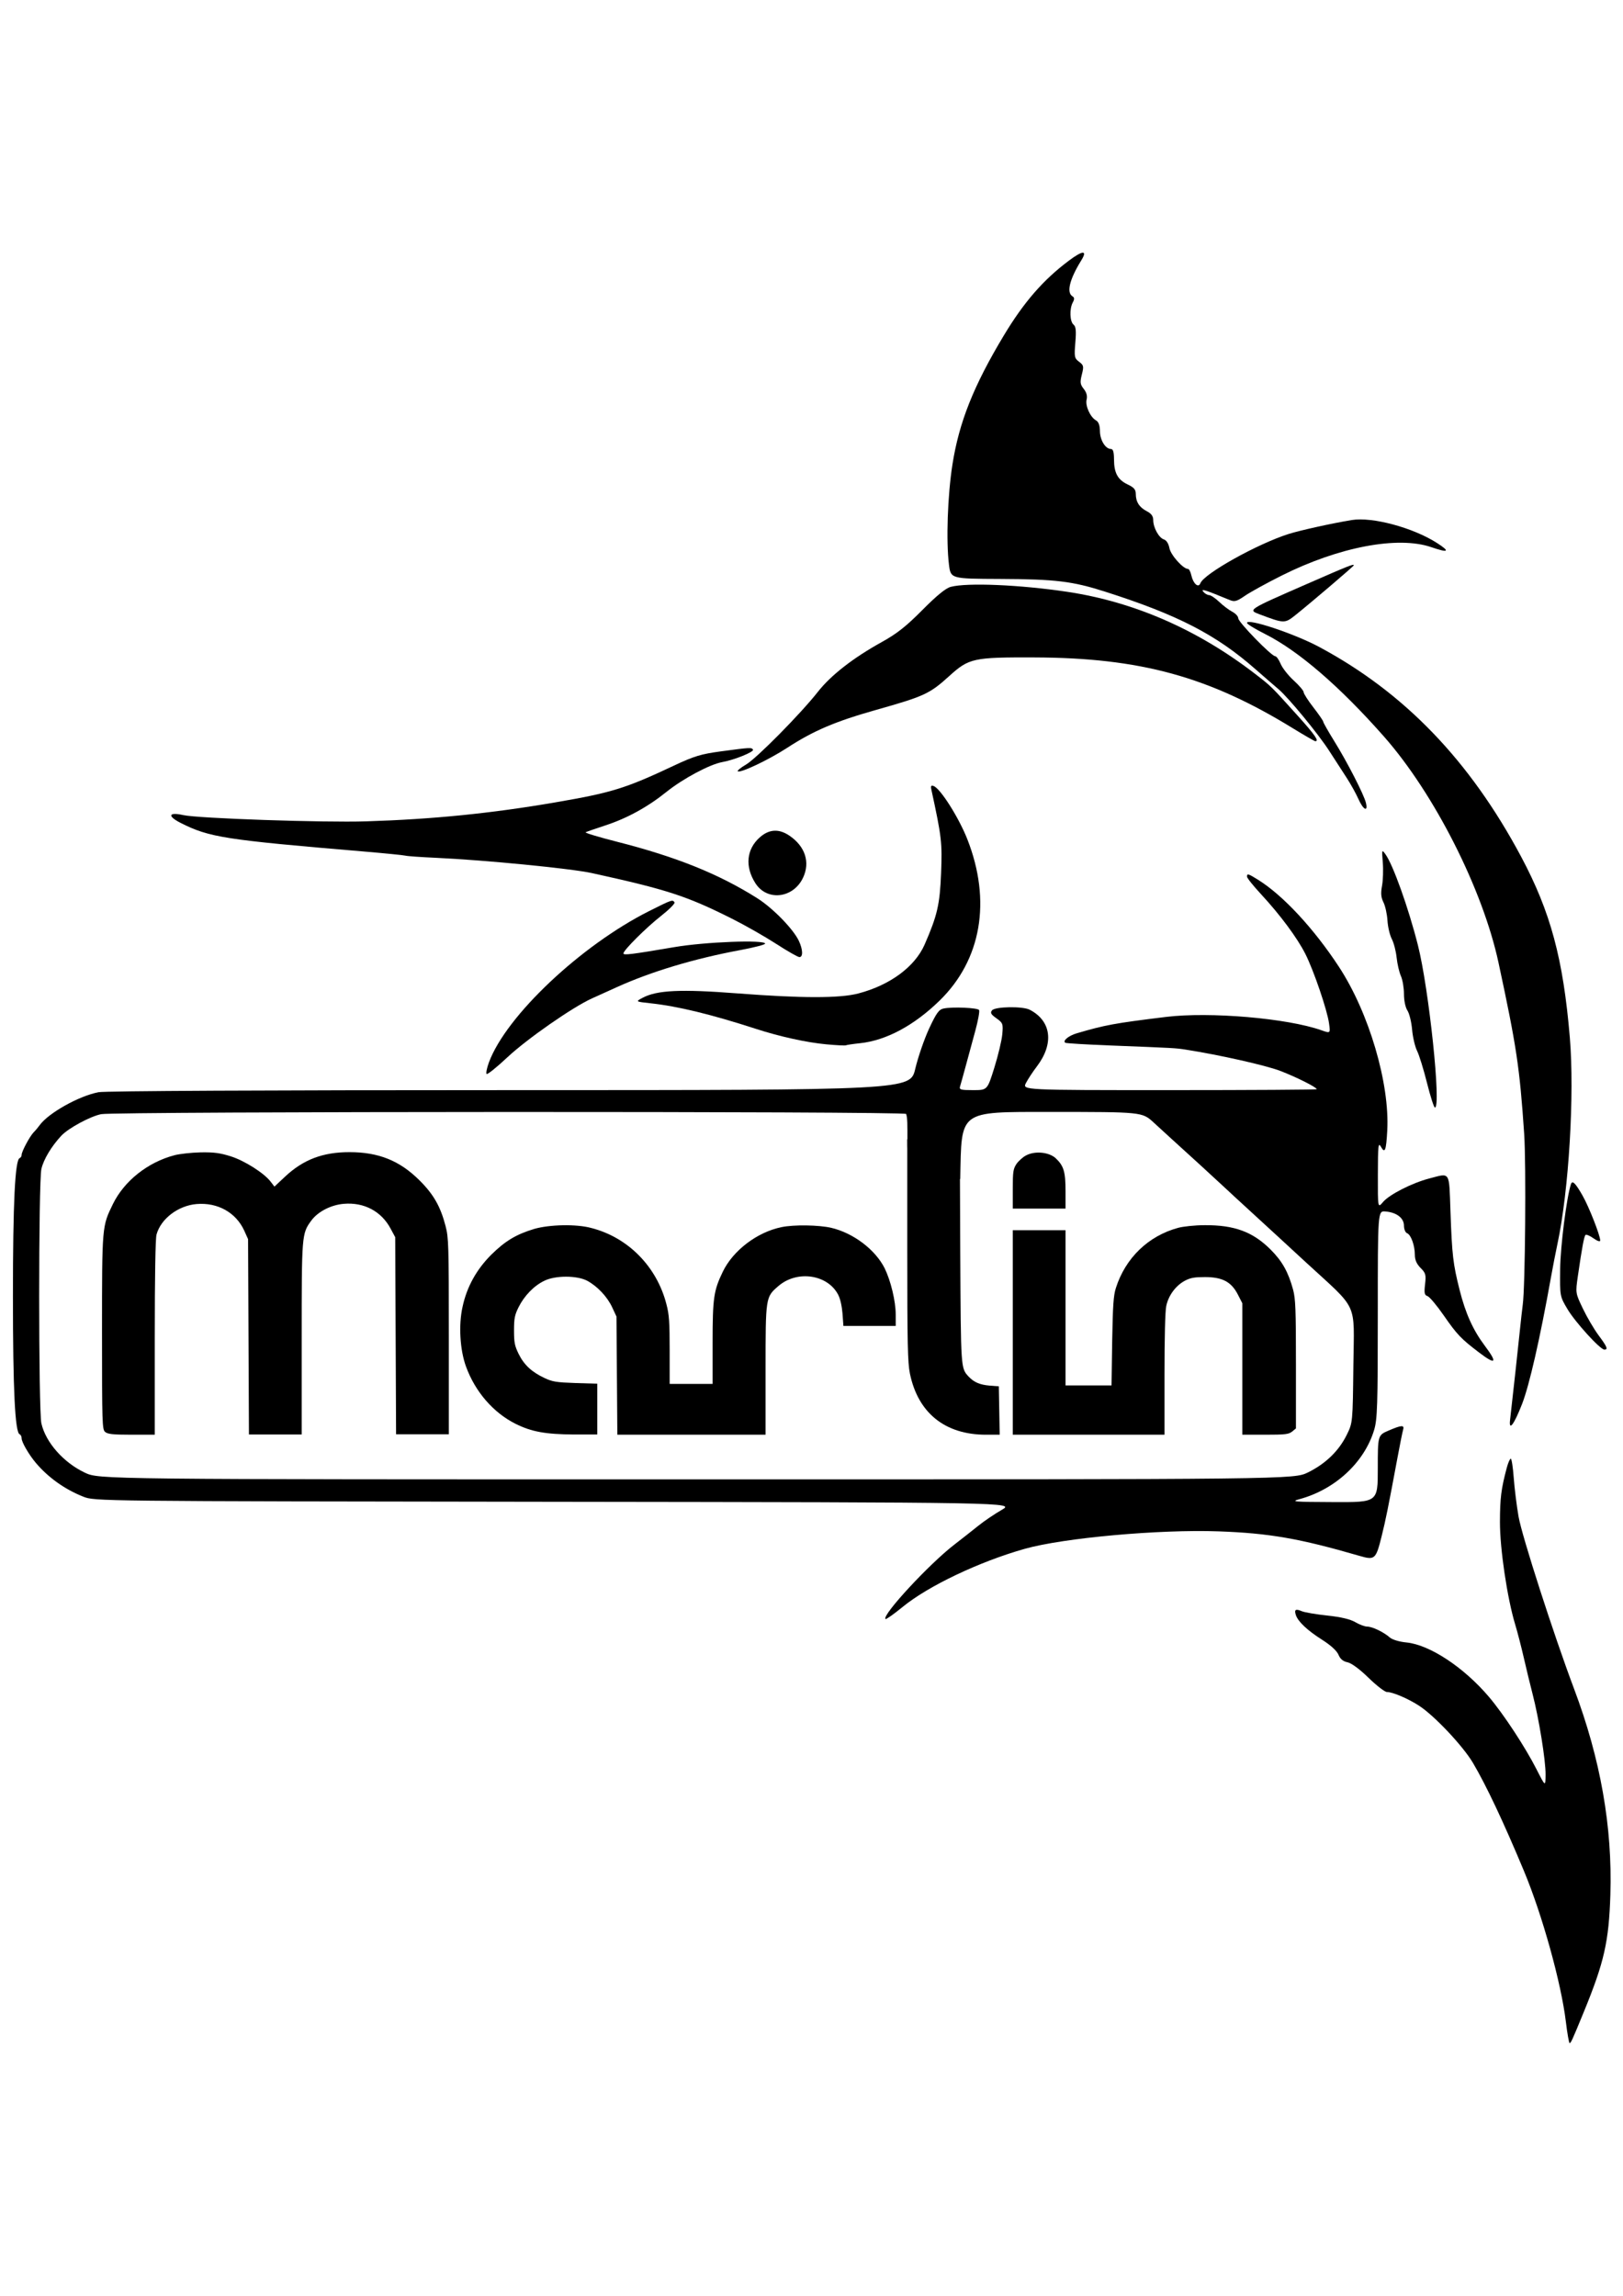 <?xml version="1.0" encoding="UTF-8" standalone="no"?>
<!-- Generator: Adobe Illustrator 16.0.0, SVG Export Plug-In . SVG Version: 6.00 Build 0)  -->

<svg
   xmlns:dc="http://purl.org/dc/elements/1.1/"
   xmlns:cc="http://creativecommons.org/ns#"
   xmlns:rdf="http://www.w3.org/1999/02/22-rdf-syntax-ns#"
   xmlns:svg="http://www.w3.org/2000/svg"
   xmlns="http://www.w3.org/2000/svg"
   xmlns:sodipodi="http://sodipodi.sourceforge.net/DTD/sodipodi-0.dtd"
   xmlns:inkscape="http://www.inkscape.org/namespaces/inkscape"
   version="1.1"
   id="Layer_1"
   x="0px"
   y="0px"
   width="210mm"
   height="297mm"
   viewBox="0 0 744.094 1052.362"
   enable-background="new 0 0 732.76 821.023"
   xml:space="preserve"
   inkscape:version="0.91 r13725"
   sodipodi:docname="marlin.svg"
   inkscape:export-filename="C:\Users\jbrazio\Desktop\marlin.png"
   inkscape:export-xdpi="27.424898"
   inkscape:export-ydpi="27.424898"><title
     id="title3357">Marlin Firmware </title><defs
     id="defs53" /><sodipodi:namedview
     pagecolor="#ffffff"
     bordercolor="#666666"
     borderopacity="1"
     objecttolerance="10"
     gridtolerance="10"
     guidetolerance="10"
     inkscape:pageopacity="0"
     inkscape:pageshadow="2"
     inkscape:window-width="1206"
     inkscape:window-height="871"
     id="namedview51"
     showgrid="false"
     inkscape:zoom="0.66897119"
     inkscape:cx="372.04724"
     inkscape:cy="526.1811"
     inkscape:window-x="309"
     inkscape:window-y="54"
     inkscape:window-maximized="0"
     inkscape:current-layer="Layer_1"
     units="mm"
     inkscape:snap-object-midpoints="false" /><g
     id="g3383"
     transform="matrix(1.076,0,0,-1.076,5.941,1144.507)"><g
       id="g3"
       transform="matrix(0.929,0,0,-0.929,-0.008,956.024)"><path
         inkscape:connector-curvature="0"
         id="path5"
         d="m 484.324,3.644 c -11.78,8.81 -20.69,19.069 -29.891,34.38 -13.85,23.04 -20.51,39.79 -23.54,59.16 -2.22,14.22 -2.939,34.95 -1.59,45.84 0.8,6.5 0.8,6.5 23.5,6.59 25.48,0.11 33.09,1.03 48.19,5.85 33.22,10.61 50.779,19.66 68.77,35.44 4.25,3.73 9.03,7.87 10.61,9.2 4.56,3.83 18.27,20.479 23.3,28.29 2.521,3.92 6.13,9.5 8.021,12.39 1.88,2.9 4.319,7.28 5.409,9.75 2.21,4.99 4.511,6.15 3.44,1.74 -0.9,-3.771 -8.6,-18.76 -14.6,-28.42 -2.721,-4.4 -4.95,-8.32 -4.95,-8.73 0,-0.41 -2.021,-3.359 -4.5,-6.55 -2.471,-3.18 -4.5,-6.34 -4.5,-7.02 0,-0.67 -2.04,-3.08 -4.54,-5.36 -2.5,-2.271 -5.21,-5.71 -6.021,-7.65 -0.81,-1.939 -1.939,-3.52 -2.529,-3.52 -1.7,0 -16.91,-15.62 -16.91,-17.37 0,-0.87 -1.24,-2.22 -2.75,-3 -1.511,-0.79 -4.21,-2.82 -5.99,-4.53 -1.78,-1.7 -3.87,-3.1 -4.63,-3.1 -0.76,0 -1.97,-0.7 -2.68,-1.561 -1.261,-1.52 0.75,-0.89 12.14,3.811 2.22,0.92 3.22,0.64 7,-1.96 2.43,-1.67 9.99,-5.83 16.82,-9.25 26.25,-13.15 53.329,-18.29 68.64,-13.021 7.91,2.721 8.8,2.051 2.59,-1.93 -10.96,-7.03 -29.7,-12.07 -39.11,-10.51 -9.13,1.5 -23.8,4.75 -29.01,6.41 -14.42,4.609 -38.72,18.189 -40.41,22.59 -0.89,2.31 -3.279,0.189 -4.13,-3.65 -0.35,-1.609 -1.04,-2.93 -1.52,-2.93 -2.24,0 -7.94,-6.38 -8.53,-9.54 -0.4,-2.09 -1.37,-3.62 -2.55,-4 -2.3,-0.73 -4.88,-5.42 -4.88,-8.88 0,-1.79 -0.87,-2.98 -2.971,-4.061 -3.43,-1.779 -5.029,-4.31 -5.029,-7.949 0,-1.971 -0.851,-2.96 -3.721,-4.311 -4.55,-2.149 -6.25,-5.27 -6.27,-11.51 -0.01,-3.3 -0.42,-4.75 -1.36,-4.75 -2.529,0 -5.02,-3.97 -5.09,-8.11 -0.04,-2.75 -0.609,-4.34 -1.81,-5.01 -2.63,-1.47 -5,-6.73 -4.3,-9.54 0.409,-1.63 -0.03,-3.26 -1.311,-4.89 -1.66,-2.11 -1.78,-3.021 -0.88,-6.58 0.96,-3.78 0.85,-4.28 -1.26,-5.87 -2.15,-1.62 -2.271,-2.25 -1.721,-8.8 0.46,-5.471 0.271,-7.33 -0.84,-8.25 -1.71,-1.42 -1.899,-7.23 -0.34,-10.141 0.84,-1.56 0.8,-2.26 -0.16,-2.85 -2.8,-1.73 -1.3,-7.8 4.09,-16.5 2.904,-4.698 0.704,-4.637 -5.696,0.163 z" /><path
         inkscape:connector-curvature="0"
         id="path7"
         d="m 593.494,151.913 c -27.23,11.9 -27.17,11.86 -21.75,13.91 11.35,4.28 11.56,4.28 16.51,0.34 7.01,-5.6 26.74,-22.42 26.74,-22.8 0,-0.759 -2.33,0.17 -21.5,8.55 z" /><path
         inkscape:connector-curvature="0"
         id="path9"
         d="m 430.115,153.243 c -2.301,0.61 -6.46,4.01 -13,10.61 -7.41,7.479 -11.69,10.859 -18.61,14.689 -13.109,7.261 -23.34,15.221 -29.3,22.811 -7.94,10.1 -28.14,30.55 -33,33.39 -2.37,1.391 -4.06,2.76 -3.77,3.061 1.02,1.01 14.09,-5.181 22.56,-10.681 12.22,-7.939 22.06,-12.14 41,-17.489 22.01,-6.211 24.47,-7.351 33.439,-15.49 9.061,-8.21 11.03,-8.641 39.061,-8.54 48.56,0.16 79.989,8.78 118.6,32.52 5.29,3.24 9.9,5.9 10.25,5.9 1.851,0 -0.16,-2.9 -8.1,-11.71 -12.36,-13.7 -12.07,-13.41 -19.25,-18.96 -26.48,-20.46 -55.641,-33.22 -86.431,-37.84 -21.619,-3.25 -45.96,-4.28 -53.449,-2.271 z" /><path
         inkscape:connector-curvature="0"
         id="path11"
         d="m 565.994,169.783 c 0,0.5 3.71,2.78 8.25,5.061 15.34,7.71 34.29,24.04 54.56,47.02 23.07,26.15 45.3,70.01 52.54,103.66 8.28,38.47 9.72,48.08 11.78,78.5 0.96,14.05 0.479,70.63 -0.66,78.5 -0.23,1.649 -0.86,7.27 -1.4,12.5 -0.8,7.819 -2.96,27.56 -4.409,40.279 -0.61,5.33 1.84,2.061 5.51,-7.359 3.34,-8.601 8.2,-29.86 13.22,-57.92 0.83,-4.681 2.19,-11.65 3.01,-15.5 5.23,-24.471 7.87,-68.561 5.67,-94.65 -3.04,-36.1 -8.819,-57.53 -22.31,-82.85 -23.54,-44.14 -53.6,-75.34 -92.76,-96.29 -11.34,-6.061 -33.001,-13.25 -33.001,-10.951 z" /><path
         inkscape:connector-curvature="0"
         id="path13"
         d="m 324.754,228.673 c -9.16,1.23 -12.33,2.19 -21.49,6.5 -22.39,10.54 -28.569,12.45 -54.739,16.94 -29.301,5.03 -56.101,7.71 -86.53,8.66 -19.67,0.62 -77.15,-1.351 -83.9,-2.87 -6.76,-1.51 -7.39,0.43 -1.17,3.59 13.07,6.62 20.16,7.73 83.57,13.07 9.9,0.84 18.68,1.71 19.5,1.939 0.83,0.24 7.13,0.681 14,0.99 22.22,1.01 61.86,4.89 71.5,7 34.56,7.58 43.47,10.48 64.31,20.93 5.94,2.98 15.04,8.16 20.221,11.51 5.17,3.351 9.989,6.091 10.689,6.091 1.74,0 1.61,-3.5 -0.29,-7.511 -2.56,-5.39 -11.96,-15.02 -19.029,-19.479 -17.591,-11.11 -37.101,-18.97 -64.24,-25.88 -8.431,-2.15 -14.96,-4.11 -14.5,-4.37 0.46,-0.25 4.5,-1.66 8.97,-3.12 10.04,-3.28 19.37,-8.39 28.15,-15.43 7.54,-6.05 19.779,-12.58 25.529,-13.63 5.631,-1.021 14.73,-4.71 14.11,-5.71 -0.651,-1.06 -1.171,-1.029 -14.661,0.78 z" /><path
         inkscape:connector-curvature="0"
         id="path15"
         d="m 421.244,246.264 c 4.71,21.72 5,24.26 4.45,38.26 -0.57,14.38 -1.73,19.409 -7.54,32.72 -4.46,10.21 -15.931,18.67 -30.44,22.46 -8.55,2.24 -25.97,2.22 -55.39,-0.04 -26.11,-2.01 -36.95,-1.5 -43.59,2.05 -3.24,1.73 -3.24,1.73 3.76,2.49 12.45,1.35 27.75,5.07 48.43,11.77 10.8,3.5 23.141,6.21 32.07,7.04 4.68,0.44 8.76,0.641 9.07,0.45 0.319,-0.18 3.239,-0.62 6.5,-0.96 11.949,-1.27 24.72,-8.109 36.43,-19.52 19.189,-18.69 23.85,-45.7 12.76,-73.96 -3.88,-9.891 -12.31,-23.23 -15.43,-24.43 -1.209,-0.46 -1.459,-0.08 -1.08,1.67 z" /><path
         inkscape:connector-curvature="0"
         id="path17"
         d="m 342.594,268.073 c -6.18,5.43 -6.96,13.45 -2.04,21.11 5.341,8.31 17.33,6.92 21.82,-2.54 3.37,-7.12 0.99,-14.431 -6.3,-19.351 -4.78,-3.209 -9.23,-2.959 -13.48,0.781 z" /><path
         inkscape:connector-curvature="0"
         id="path19"
         d="m 628.284,279.654 c 0.27,3.37 0.109,8.17 -0.351,10.68 -0.64,3.431 -0.479,5.3 0.66,7.58 0.83,1.66 1.65,5.41 1.83,8.32 0.18,2.91 1.07,6.72 1.99,8.47 0.91,1.75 1.91,5.58 2.21,8.5 0.31,2.93 1.189,6.74 1.96,8.47 0.78,1.73 1.41,5.46 1.41,8.29 0,3.01 0.66,6.13 1.59,7.561 0.88,1.34 1.84,5.26 2.14,8.71 0.3,3.46 1.33,7.87 2.29,9.79 0.96,1.92 3.01,8.56 4.561,14.75 1.55,6.189 3.18,11.25 3.62,11.25 2.979,0 -2.73,-54.45 -7.811,-74.5 -4.34,-17.141 -11.46,-37.04 -14.939,-41.75 -1.6,-2.171 -1.64,-2.022 -1.16,3.879 z" /><path
         inkscape:connector-curvature="0"
         id="path21"
         d="m 565.994,286.123 c 0,0.61 2.93,4.271 6.52,8.141 8.78,9.489 16.561,19.979 20.271,27.34 3.84,7.609 10.02,25.739 10.85,31.84 0.63,4.59 0.63,4.59 -3.56,3.109 -15.601,-5.51 -51.141,-8.55 -71.2,-6.1 -23.68,2.9 -27.91,3.68 -41.021,7.53 -3.729,1.1 -6.59,3.5 -5.159,4.33 0.439,0.25 9.579,0.8 20.3,1.22 30.16,1.189 30.27,1.189 35.02,1.939 15.29,2.391 36.601,7.181 43.24,9.73 7.41,2.84 16.74,7.53 16.74,8.41 0,0.22 -30.391,0.41 -67.53,0.41 -67.52,0 -67.52,0 -65.85,-3.25 0.93,-1.79 3.159,-5.2 4.979,-7.57 8.01,-10.521 6.7,-20.93 -3.28,-26.06 -3.229,-1.65 -15.8,-1.45 -17.239,0.279 -0.931,1.12 -0.53,1.86 1.989,3.65 2.971,2.109 3.131,2.54 2.7,7.35 -0.25,2.8 -1.899,9.71 -3.66,15.351 -3.199,10.25 -3.199,10.25 -9.72,10.25 -5.76,0 -6.46,-0.21 -5.97,-1.75 0.3,-0.96 1.46,-5.13 2.569,-9.25 1.11,-4.13 3.091,-11.391 4.391,-16.15 1.3,-4.759 2.08,-9.07 1.74,-9.59 -0.69,-1.04 -12.16,-1.54 -16.25,-0.69 -2.16,0.44 -3.351,2.09 -6.67,9.23 -2.221,4.79 -5.08,13.09 -6.351,18.45 -2.319,9.75 -2.319,9.75 -185.949,9.75 -111.271,0 -185.591,0.37 -188.62,0.949 -9,1.7 -23.08,9.601 -27.051,15.171 -0.699,0.979 -1.899,2.409 -2.67,3.17 -1.779,1.79 -5.56,8.819 -5.56,10.359 0,0.65 -0.41,1.33 -0.9,1.521 -2.13,0.779 -3.09,20.439 -3.09,63.33 0,42.89 0.96,62.55 3.09,63.33 0.49,0.189 0.9,1.029 0.9,1.89 0,1.7 3.33,7.43 6.479,11.17 5.66,6.71 13.311,12.17 21.761,15.52 5.26,2.091 5.26,2.091 216.26,2.36 211,0.271 211,0.271 205,3.72 -3.3,1.9 -8.101,5.15 -10.67,7.23 -2.58,2.08 -7.53,5.97 -11,8.65 -11.59,8.92 -33.36,32.439 -31.63,34.159 0.27,0.271 3.819,-2.229 7.899,-5.569 11.69,-9.58 35.11,-20.721 55.9,-26.601 17.84,-5.04 61.729,-9 88.979,-8.029 23.2,0.829 37.181,3.27 64.63,11.239 7.051,2.061 7.521,1.63 10.17,-9.069 1.921,-7.75 2.91,-12.681 7.261,-36 1.12,-6.051 2.279,-11.79 2.569,-12.75 0.681,-2.28 -0.68,-2.21 -6.67,0.37 -4.939,2.13 -4.939,2.13 -4.939,17.5 0,15.38 0,15.38 -20.25,15.289 -18.641,-0.079 -19.87,-0.189 -15.44,-1.409 16.22,-4.46 29.5,-16.811 33.99,-31.591 1.5,-4.92 1.7,-11.27 1.7,-53.069 0,-47.48 0,-47.48 3.47,-47.2 5.12,0.4 8.53,3 8.53,6.51 0,1.601 0.64,3.16 1.43,3.46 1.8,0.69 3.57,5.66 3.57,9.99 0,2.24 0.85,4.16 2.63,5.94 2.34,2.33 2.56,3.17 2.05,7.489 -0.47,4.021 -0.28,4.971 1.12,5.42 0.939,0.311 4.31,4.33 7.5,8.94 6.02,8.68 7.86,10.62 16.09,16.88 7.8,5.94 8.68,4.93 2.68,-3.06 -5.38,-7.16 -8.83,-14.79 -11.55,-25.59 -3.01,-11.95 -3.47,-15.921 -4.18,-35.87 -0.68,-18.99 0.09,-17.79 -9.76,-15.23 -7.9,2.061 -18.301,7.36 -21.2,10.811 -2.38,2.819 -2.38,2.819 -2.34,-12.5 0.029,-13.641 0.18,-15.051 1.42,-12.83 1.81,3.239 2.38,1.739 2.88,-7.5 1.17,-21.61 -8.39,-54.021 -22.13,-75 -11.45,-17.49 -25.54,-32.69 -36.94,-39.851 -4.728,-2.958 -5.268,-3.117 -5.268,-1.548 z M 409.671,394.947 c 0.64,1.94 0.574,5.107 0.574,11.916 0,7.165 -0.678,17.899 24.231,17.899 0.659,-31.659 -1.163,-30.738 41.147,-30.738 42.31,0 42.31,0 47.59,4.87 2.9,2.67 6.47,5.93 7.92,7.25 7.811,7.06 20.66,18.819 23.91,21.88 2.04,1.92 7.9,7.33 13.01,12 5.11,4.67 10.75,9.85 12.53,11.5 1.78,1.649 7.39,6.819 12.47,11.5 24.38,22.439 22.07,17.439 21.74,47.12 -0.3,26.38 -0.3,26.38 -3.05,31.97 -3.601,7.33 -9.66,13.2 -17.721,17.189 -6.529,3.221 -6.529,3.221 -280.529,3.221 -274,0 -274,0 -280.51,-3.08 -9.811,-4.65 -17.92,-13.84 -19.931,-22.561 -1.359,-5.85 -1.359,-110.87 0,-116.72 1,-4.38 4.601,-10.37 9.131,-15.23 3.22,-3.449 13.289,-8.899 18.289,-9.89 6.383,-1.269 368.768,-1.366 369.199,-0.096 z" /><path
         style="display:none"
         inkscape:connector-curvature="0"
         id="path23"
         d="m 79.994,425.043 c -6.2,0.83 -12.82,3.13 -18,6.24 -4.73,2.84 -12.08,10.729 -14.36,15.42 -1.02,2.1 -2.37,4.72 -3,5.82 -0.79,1.38 -1.239,14.939 -1.449,43.97 -0.29,39.04 -0.19,42.06 1.439,43.25 1.14,0.83 5.17,1.28 11.561,1.28 9.81,0 9.81,0 9.819,-38.75 0.021,-43.25 0.24,-44.92 6.61,-50.931 4.34,-4.09 12.88,-6.779 18.729,-5.89 6.37,0.97 11.71,4.5 15.11,10 3.04,4.91 3.04,4.91 3.32,45.24 0.29,40.33 0.29,40.33 11.75,40.33 11.47,0 11.47,0 11.47,-36.67 0,-43 0.5,-47.48 5.83,-52.61 3.63,-3.49 11.09,-6.72 15.52,-6.72 4.83,0 12.78,3.159 15.74,6.25 5.93,6.21 5.87,5.72 6.15,49.25 0.26,40 0.26,40 11.76,40 11.5,0 11.5,0 11.5,-42.5 0,-42.5 0,-42.5 -3.32,-49.24 -5.42,-11.01 -13.09,-17.65 -25.229,-21.86 -8.86,-3.06 -23.681,-2.979 -32.24,0.181 -3.41,1.26 -6.43,2.55 -6.71,2.859 -0.271,0.311 -2.07,1.65 -4,2.99 -1.92,1.33 -3.86,3.02 -4.3,3.75 -1.26,2.09 -3.59,1.56 -6.51,-1.49 -7.579,-7.919 -22.89,-12.098 -37.19,-10.169 z"
         display="none" /><path
         style="display:none"
         inkscape:connector-curvature="0"
         id="path25"
         d="m 464.014,425.053 c -6.38,1.49 -9.76,8.38 -8.85,18 0.33,3.471 0.33,3.471 12.08,3.75 11.75,0.28 11.75,0.28 11.75,-7.83 0,-7.619 -0.17,-8.279 -2.92,-11.029 -1.61,-1.601 -3.601,-2.92 -4.42,-2.92 -0.82,0 -2.101,-0.181 -2.83,-0.4 -0.73,-0.211 -2.9,-0.02 -4.81,0.429 z"
         display="none" /><path
         style="display:none"
         inkscape:connector-curvature="0"
         id="path27"
         d="m 234.994,457.404 c -3.021,1.18 -6.85,2.899 -8.5,3.819 -3.29,1.83 -12.28,10.28 -14.22,13.36 -5.44,8.64 -7.91,20.35 -6.271,29.73 1.17,6.699 4.021,14.699 5.24,14.71 0.41,0 0.75,0.56 0.75,1.25 0,1.51 9.49,11.75 10.88,11.75 0.54,0 1.57,0.56 2.3,1.25 4.99,4.72 20.5,8.199 33.82,7.59 7.5,-0.34 7.5,-0.34 7.5,-10.84 0,-10.5 0,-10.5 -11.5,-11.011 -10.23,-0.46 -11.94,-0.8 -15.5,-3.119 -5.11,-3.341 -6.8,-5.37 -8.84,-10.641 -2.07,-5.34 -2.03,-9.59 0.149,-14.76 2.45,-5.83 4.091,-7.79 9.69,-11.59 4.61,-3.11 5.59,-3.38 12.5,-3.33 6.31,0.04 8.13,0.45 11.5,2.63 4.59,2.96 7.4,6.01 10.02,10.89 1.58,2.96 1.921,6.74 2.41,27.431 0.57,24 0.57,24 33.271,24.26 32.71,0.27 32.71,0.27 33,-27.16 0.3,-27.42 0.3,-27.42 3.399,-31.26 1.74,-2.15 5.101,-4.67 7.63,-5.72 11.94,-4.98 24.771,2.96 24.771,15.329 0,4.051 0,4.051 11.44,4.051 6.289,0 11.699,-0.42 12.02,-0.94 1.11,-1.8 -1.58,-15.61 -4.01,-20.56 -2.53,-5.16 -8.601,-12.5 -10.33,-12.5 -0.54,0 -1.57,-0.58 -2.3,-1.29 -0.73,-0.7 -3.95,-2.28 -7.16,-3.5 -4.78,-1.811 -7.9,-2.21 -17.21,-2.21 -17.45,0 -25.69,3.72 -36.08,16.29 -0.62,0.75 -1.46,2.449 -1.87,3.79 -0.41,1.329 -1.25,3.05 -1.87,3.819 -0.72,0.9 -1.26,8.41 -1.49,20.75 -0.35,19.351 -0.35,19.351 -9.75,19.351 -9.39,0 -9.39,0 -9.39,-9.61 0,-10.02 -2.62,-27.39 -4.13,-27.39 -0.48,0 -0.87,-0.681 -0.87,-1.521 0,-4.109 -10.54,-15.67 -18.12,-19.85 -7.939,-4.391 -13.75,-5.63 -25.79,-5.51 -9.299,0.092 -12.678,0.541 -17.089,2.262 z"
         display="none" /><path
         style="display:none"
         inkscape:connector-curvature="0"
         id="path29"
         d="m 525.764,457.104 c -2.6,1.029 -6.43,2.939 -8.51,4.25 -4.58,2.899 -11.26,10.109 -11.26,12.17 0,0.83 -0.37,1.5 -0.82,1.5 -0.45,0 -1.57,2.399 -2.5,5.34 -1.31,4.16 -1.68,9.229 -1.68,23.03 0,17.699 0,17.699 -10.75,17.409 -10.75,-0.279 -10.75,-0.279 -11.011,-32.56 -0.27,-32.29 -0.27,-32.29 -11.5,-32 -11.239,0.28 -11.239,0.28 -11.5,42.54 -0.26,42.27 -0.26,42.27 34,42 34.261,-0.26 34.261,-0.26 34.761,-27.76 0.359,-19.86 0.859,-28.13 1.79,-29.761 0.71,-1.25 3.189,-3.489 5.5,-4.97 8.13,-5.22 20.939,-3.13 25.34,4.14 1.67,2.761 1.92,6.04 2.37,30.591 0.5,27.5 0.5,27.5 9.87,27.79 15.01,0.46 14.13,2.18 14.13,-27.73 0,-27.34 -0.91,-33.85 -5.82,-41.49 -3.86,-6 -7.84,-9.31 -15.78,-13.14 -6.97,-3.36 -7.35,-3.43 -19.5,-3.33 -9.59,0.08 -13.47,0.531 -17.13,1.981 z"
         display="none" /><path
         inkscape:connector-curvature="0"
         id="path31"
         d="m 291.834,301.894 c -31.39,15.779 -65.61,48.069 -73.51,69.369 -0.95,2.58 -1.44,4.99 -1.07,5.351 0.36,0.37 4.62,-3.05 9.45,-7.58 9.01,-8.45 29.87,-22.99 38.79,-27.04 2.75,-1.24 7.93,-3.59 11.5,-5.2 15.81,-7.16 35.55,-13.08 56.75,-17.02 6.19,-1.15 11.25,-2.471 11.25,-2.92 0,-1.87 -27.38,-0.83 -41.5,1.569 -19.89,3.38 -23.5,3.83 -23.49,2.91 0.01,-1.46 10.38,-11.8 17.26,-17.2 3.7,-2.91 6.48,-5.7 6.171,-6.199 -0.851,-1.38 -1.231,-1.25 -11.601,3.96 z" /><path
         inkscape:connector-curvature="0"
         id="path33"
         d="m 714.554,427.213 c -1.97,6.01 -4.8,28.311 -4.92,38.83 -0.14,12.521 -0.14,12.521 3.36,18.42 3.58,6.021 15.01,18.561 16.93,18.561 1.78,0 1.24,-1.33 -2.68,-6.58 -2.061,-2.771 -5.29,-8.261 -7.181,-12.21 -3.43,-7.17 -3.43,-7.17 -2.31,-14.94 1.88,-13.02 2.85,-18.21 3.5,-18.86 0.34,-0.35 2,0.351 3.68,1.551 1.83,1.3 3.061,1.689 3.061,0.979 0,-2.34 -5.181,-15.51 -8.13,-20.66 -3.3,-5.771 -4.66,-7.081 -5.31,-5.091 z" /><path
         inkscape:connector-curvature="0"
         id="path35"
         d="m 685.124,557.274 c -2.561,9.659 -3.08,13.8 -3.11,24.779 -0.02,12.341 3.33,34.88 6.98,46.971 1.08,3.569 2.88,10.55 4.01,15.5 1.13,4.949 2.92,12.37 4,16.5 2.88,11.109 6,30.409 5.94,36.85 -0.051,5.65 -0.051,5.65 -4.12,-2.35 -5.23,-10.271 -15.091,-25.28 -21.83,-33.24 -11.53,-13.59 -27.24,-23.95 -37.891,-24.98 -3.25,-0.31 -6.449,-1.279 -7.609,-2.29 -2.83,-2.489 -8.05,-4.989 -10.391,-4.989 -1.1,0 -3.55,-0.92 -5.449,-2.04 -2.28,-1.34 -6.641,-2.37 -12.811,-3.021 -5.14,-0.54 -10.42,-1.439 -11.729,-2 -2.811,-1.2 -3.511,-0.75 -2.721,1.73 0.95,3 5.33,7.13 12.051,11.37 3.909,2.47 6.779,5.09 7.51,6.869 0.81,1.961 2.13,3.061 4.149,3.461 1.78,0.359 5.601,3.17 9.63,7.109 3.681,3.59 7.48,6.521 8.45,6.521 2.65,0 9.73,3.029 14.811,6.34 7,4.56 20.069,18.439 24.64,26.17 6.08,10.29 13.92,26.89 23.36,49.49 8.43,20.18 17.1,51.35 19.26,69.25 0.65,5.359 1.42,9.75 1.72,9.75 0.58,0 1.15,-1.24 6.57,-14.46 9.29,-22.66 11.439,-32.16 12.11,-53.54 0.97,-31.2 -4.49,-62.19 -16.66,-94.5 -9.29,-24.681 -23.91,-70.03 -25.46,-79 -0.86,-4.95 -1.851,-12.94 -2.2,-17.75 -0.351,-4.811 -0.96,-8.75 -1.36,-8.75 -0.4,0 -1.23,1.909 -1.85,4.25 z" /></g><g
       transform="matrix(92.882,0,0,92.882,0.515,-87841.16)"
       id="g37"><path
         inkscape:connector-curvature="0"
         id="path39"
         d="m 4.097,951.447 c 0,-0.434 0.002,-0.516 0.012,-0.566 C 4.146,950.7 4.27,950.6 4.458,950.6 l 0.063,0 -0.002,0.111 -0.002,0.111 -0.041,0.003 c -0.046,0.004 -0.072,0.015 -0.097,0.041 -0.037,0.04 -0.036,0.032 -0.039,0.576 l -0.002,0.513 -0.12,0 -0.121,0 0,-0.508 z" /><path
         inkscape:connector-curvature="0"
         id="path41"
         d="m 0.736,951.882 c -0.123,-0.032 -0.231,-0.118 -0.283,-0.224 -0.05,-0.103 -0.05,-0.097 -0.05,-0.589 0,-0.42 0.001,-0.444 0.014,-0.456 0.012,-0.01 0.032,-0.013 0.121,-0.013 l 0.107,0 0,0.445 c 0,0.283 0.003,0.455 0.008,0.473 0.02,0.073 0.1,0.133 0.184,0.14 0.097,0.008 0.18,-0.039 0.218,-0.121 l 0.018,-0.04 0.002,-0.448 0.002,-0.448 0.121,0 0.121,0 0,0.438 c 0,0.478 0,0.483 0.044,0.543 0.03,0.041 0.09,0.072 0.149,0.077 0.094,0.008 0.173,-0.035 0.215,-0.114 l 0.021,-0.039 0.002,-0.452 0.002,-0.452 0.121,0 0.121,0 0,0.449 c 0,0.419 -10e-4,0.453 -0.015,0.506 -0.023,0.089 -0.055,0.146 -0.121,0.211 -0.09,0.089 -0.186,0.128 -0.32,0.128 -0.122,0 -0.212,-0.034 -0.296,-0.113 l -0.048,-0.045 -0.017,0.022 c -0.029,0.039 -0.12,0.097 -0.184,0.117 -0.048,0.015 -0.075,0.019 -0.137,0.018 -0.044,-10e-4 -0.097,-0.007 -0.12,-0.013 z" /><path
         inkscape:connector-curvature="0"
         id="path43"
         d="m 4.642,951.881 c -0.014,-0.007 -0.034,-0.025 -0.044,-0.039 -0.015,-0.023 -0.017,-0.035 -0.017,-0.115 l 0,-0.09 0.121,0 0.121,0 0,0.08 c 0,0.089 -0.008,0.116 -0.045,0.151 -0.03,0.028 -0.095,0.035 -0.136,0.013 z" /><path
         inkscape:connector-curvature="0"
         id="path45"
         d="m 2.386,951.544 c -0.083,-0.025 -0.133,-0.055 -0.197,-0.118 -0.067,-0.067 -0.112,-0.146 -0.132,-0.239 -0.019,-0.084 -0.012,-0.199 0.016,-0.275 0.042,-0.115 0.125,-0.211 0.227,-0.262 0.074,-0.037 0.139,-0.048 0.267,-0.049 l 0.108,0 0,0.116 0,0.117 -0.1,0.003 c -0.088,0.003 -0.106,0.006 -0.142,0.023 -0.058,0.027 -0.094,0.06 -0.119,0.111 -0.018,0.037 -0.021,0.052 -0.021,0.107 0,0.055 0.003,0.071 0.021,0.107 0.026,0.052 0.07,0.098 0.118,0.121 0.05,0.025 0.15,0.025 0.197,0 0.046,-0.025 0.091,-0.072 0.114,-0.121 l 0.02,-0.043 0.002,-0.271 0.002,-0.271 0.34,0 0.34,0 0,0.297 c 0,0.336 0,0.334 0.059,0.385 0.086,0.074 0.226,0.053 0.274,-0.04 0.01,-0.019 0.017,-0.052 0.02,-0.087 l 0.004,-0.056 0.12,0 0.12,0 0,0.052 c 0,0.062 -0.023,0.156 -0.051,0.213 -0.043,0.085 -0.143,0.161 -0.245,0.185 -0.057,0.013 -0.171,0.015 -0.228,0.003 -0.112,-0.023 -0.222,-0.107 -0.269,-0.204 -0.042,-0.087 -0.047,-0.12 -0.047,-0.327 l 0,-0.188 -0.099,0 -0.098,0 0,0.154 c 0,0.128 -0.002,0.164 -0.015,0.212 -0.044,0.172 -0.176,0.306 -0.344,0.349 -0.069,0.019 -0.192,0.016 -0.262,-0.004 z" /><path
         inkscape:connector-curvature="0"
         id="path47"
         d="M 5.34,951.549 C 5.203,951.512 5.098,951.411 5.054,951.273 5.043,951.239 5.04,951.194 5.037,951.029 l -0.003,-0.203 -0.105,0 -0.106,0 0,0.356 0,0.356 -0.121,0 -0.121,0 0,-0.469 0,-0.469 0.348,0 0.348,0 0,0.276 c 0,0.168 0.003,0.291 0.008,0.314 0.01,0.049 0.044,0.094 0.085,0.116 0.026,0.014 0.045,0.017 0.093,0.017 0.08,0 0.121,-0.022 0.151,-0.081 l 0.02,-0.039 0,-0.301 0,-0.302 0.105,0 c 0.092,0 0.107,0.002 0.123,0.014 l 0.018,0.015 0,0.294 c 0,0.255 -0.002,0.3 -0.013,0.342 -0.022,0.081 -0.05,0.131 -0.103,0.184 -0.082,0.082 -0.167,0.113 -0.303,0.112 -0.045,0 -0.099,-0.006 -0.121,-0.012 z" /></g><path
       inkscape:connector-curvature="0"
       id="path49"
       d="M 403.529,561.502" /></g></svg>